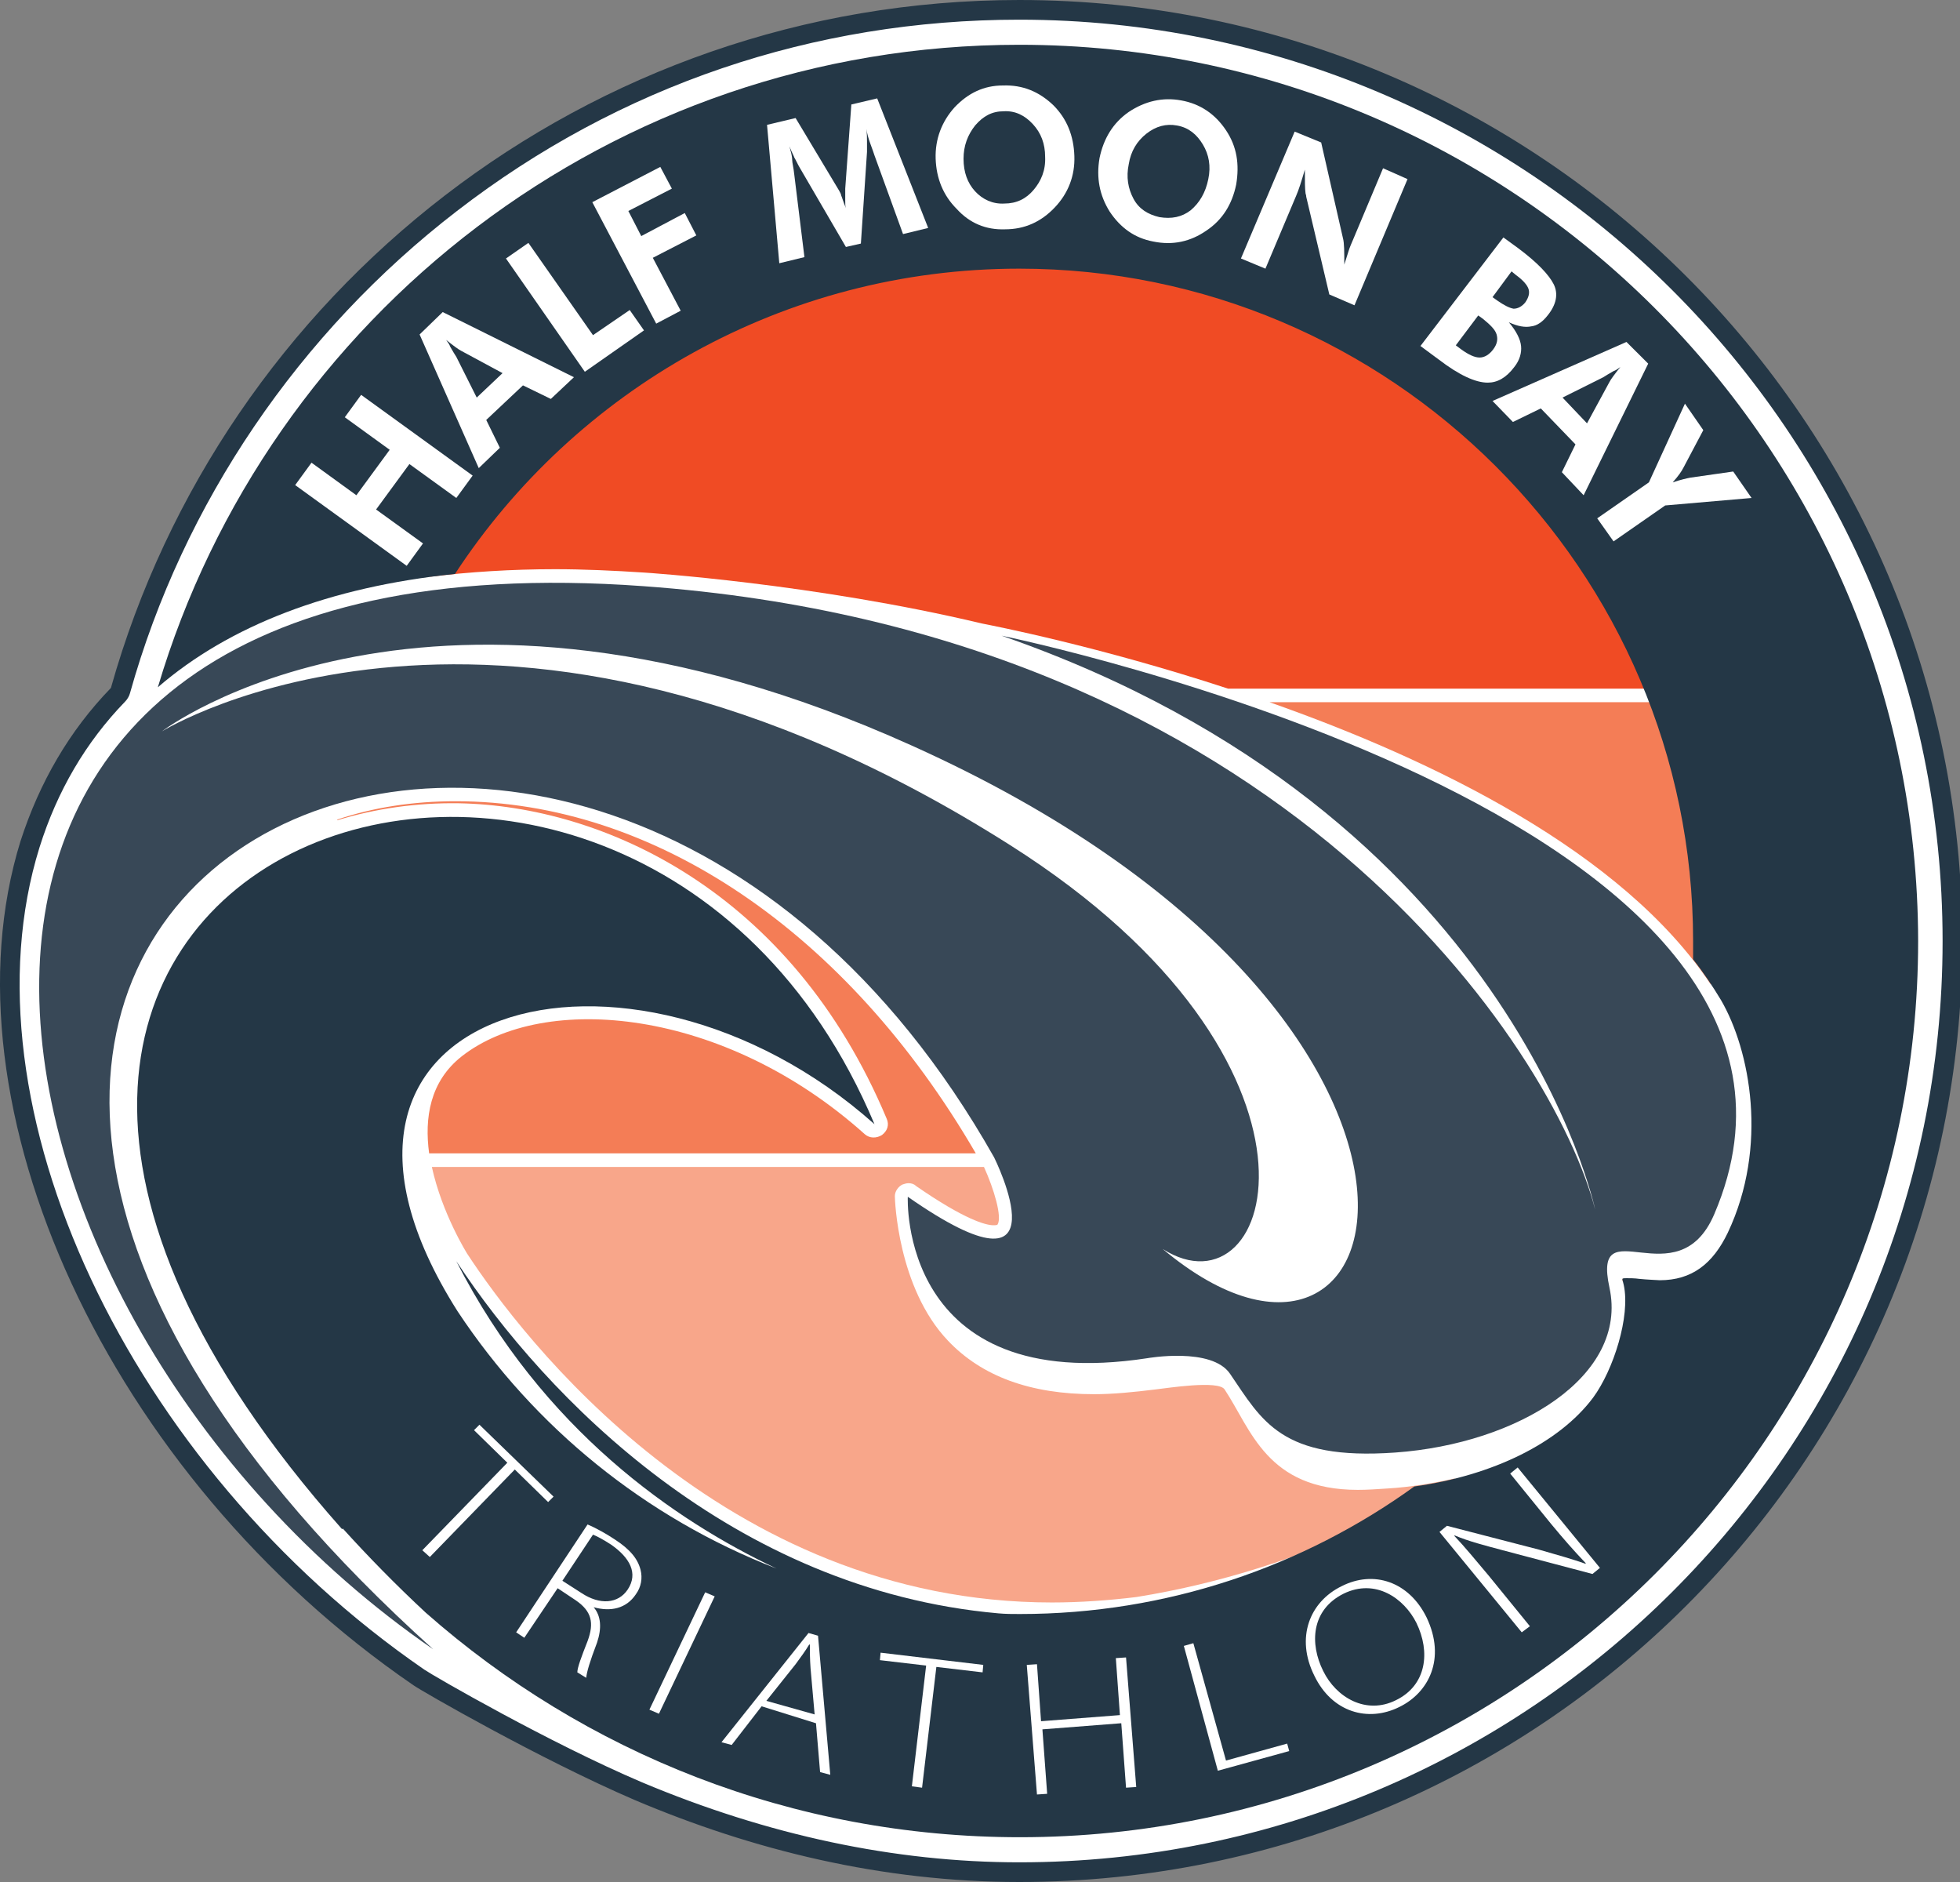 <?xml version="1.0" encoding="UTF-8"?>
<svg xmlns="http://www.w3.org/2000/svg" width="75" height="72" viewBox="0 0 75 72" fill="none">
  <rect x="0" y="0" width="75" height="72" fill="#808080" stroke="none"/>
  <g clip-path="url(#clip0)">
    <path d="M39.004 71.637C34.19 71.637 29.273 70.598 24.434 68.522C20.896 67.017 16.343 64.395 16.03 64.187C4.583 56.297 -1.974 42.307 1.149 32.314C1.825 30.108 2.97 28.187 4.531 26.578C4.583 26.526 4.609 26.474 4.635 26.422C8.902 11.083 23.055 0.363 39.004 0.363C58.699 0.363 74.725 16.352 74.725 36C74.725 55.648 58.699 71.637 39.004 71.637Z" fill="white"></path>
    <path d="M39.003 0.753C58.49 0.753 74.334 16.559 74.334 36C74.334 55.441 58.49 71.247 39.003 71.247C34.242 71.247 29.376 70.209 24.563 68.185C21.025 66.679 16.576 64.11 16.238 63.876C4.92 56.089 -1.558 42.281 1.512 32.418C2.188 30.264 3.281 28.395 4.79 26.838C4.868 26.76 4.946 26.63 4.972 26.526C7.002 19.259 11.45 12.718 17.486 8.072C23.705 3.27 31.145 0.753 39.003 0.753ZM39.003 0C22.482 0 8.511 11.161 4.244 26.319C2.657 27.954 1.512 29.927 0.783 32.185C-2.339 42.281 4.114 56.453 15.821 64.473C16.108 64.681 20.66 67.302 24.277 68.859C28.804 70.78 33.747 72 39.003 72C58.906 72 75.089 55.856 75.089 36C75.089 16.144 58.906 0 39.003 0Z" fill="#243746"></path>
    <path d="M65.463 37.661C65.489 37.116 65.515 36.571 65.515 36C65.515 32.782 64.943 29.719 63.902 26.864H48.578C54.848 29.07 62.081 32.574 65.463 37.661Z" fill="#F47D56"></path>
    <path d="M17.435 30.653C15.822 30.653 14.287 30.887 12.908 31.354V31.38C14.339 30.939 15.926 30.705 17.565 30.731C23.055 30.835 30.262 34.053 33.93 42.8C34.034 43.034 33.956 43.267 33.748 43.423C33.54 43.553 33.28 43.553 33.098 43.397C27.686 38.544 20.818 37.947 17.669 40.412C16.447 41.373 16.238 42.774 16.421 44.124H37.339C32.421 35.663 25.032 30.653 17.435 30.653Z" fill="#F47D56"></path>
    <path d="M21.234 21.776C22.327 21.776 23.471 21.828 24.668 21.906C24.668 21.906 31.146 22.322 37.573 23.853C37.963 23.931 41.996 24.709 46.991 26.345H63.694C59.817 16.508 50.243 9.552 39.004 9.552C29.481 9.552 21.13 14.561 16.473 22.062C17.956 21.88 19.569 21.776 21.234 21.776Z" fill="#F04B24"></path>
    <path d="M62.081 48.926C62.081 48.952 62.081 48.978 62.081 49.03C62.107 49.004 62.107 48.952 62.133 48.926C62.107 48.926 62.081 48.926 62.081 48.926Z" fill="#F8A68A"></path>
    <path d="M53.079 56.946C52.689 56.972 52.324 56.998 51.96 56.998C48.474 56.998 47.876 54.688 46.861 53.157C46.627 52.793 44.675 53.105 44.207 53.157C43.374 53.26 42.594 53.338 41.865 53.338C39.446 53.338 37.573 52.663 36.272 51.288C34.346 49.263 34.242 45.889 34.242 45.759C34.242 45.578 34.373 45.396 34.529 45.318C34.607 45.292 34.685 45.266 34.763 45.266C34.867 45.266 34.971 45.292 35.049 45.37C36.922 46.668 37.729 46.875 38.015 46.875C38.067 46.875 38.145 46.875 38.171 46.849C38.353 46.564 38.041 45.5 37.651 44.643H16.525C16.915 46.434 17.878 47.965 17.878 47.965C19.933 51.106 27.634 61.306 40.252 61.306C41.319 61.306 42.412 61.229 43.479 61.099C46.887 60.554 49.593 59.541 50.894 58.996C51.284 58.841 51.674 58.659 52.064 58.477C52.142 58.451 52.22 58.425 52.272 58.425C52.428 58.425 52.585 58.503 52.689 58.659C53.729 58.036 54.744 57.309 55.681 56.557C54.874 56.738 53.989 56.894 53.079 56.946Z" fill="#F8A68A"></path>
    <path d="M38.327 24.32C57.866 31.095 61.04 46.278 61.04 46.278C59.479 40.179 49.098 24.19 24.616 22.425C-7.515 20.089 -2.182 50.198 16.577 63.097C-15.034 34.624 21.936 15.781 38.041 44.28C38.041 44.28 40.955 50.12 34.737 45.785C34.737 45.785 34.373 53.416 43.895 51.962C43.895 51.962 46.367 51.521 47.069 52.559C48.292 54.35 49.02 55.882 53.391 55.57C58.1 55.233 62.315 52.637 61.587 49.263C60.91 46.148 64.188 49.73 65.593 46.46C72.124 31.224 38.327 24.32 38.327 24.32Z" fill="#384857"></path>
    <path d="M44.493 47.784C48.812 50.535 51.804 40.672 38.665 32.34C19.126 19.934 6.196 27.98 6.196 27.98C6.196 27.98 16.369 20.167 34.893 28.525C57.97 38.907 53.885 55.648 44.493 47.784Z" fill="white"></path>
    <path d="M39.004 1.713C23.419 1.713 10.255 12.095 6.04 26.293C8.772 23.931 12.622 22.451 17.409 21.958C22.014 14.924 29.976 10.278 39.004 10.278C53.209 10.278 64.787 21.828 64.787 36C64.787 36.234 64.787 36.467 64.787 36.701C65.177 37.194 65.541 37.739 65.853 38.258C66.972 40.179 67.675 43.864 66.114 47.161C65.541 48.355 64.735 48.978 63.512 48.978C63.512 48.978 62.965 48.952 62.731 48.926C62.549 48.9 62.367 48.9 62.237 48.9C62.159 48.9 62.107 48.9 62.081 48.926C62.081 48.978 62.107 49.03 62.133 49.159C62.393 50.353 61.743 52.404 60.962 53.468C59.661 55.207 57.112 56.453 54.12 56.868C49.879 59.931 44.649 61.748 39.03 61.748C38.743 61.748 38.483 61.748 38.197 61.722C28.024 60.813 20.896 53.468 17.461 48.251C20.765 54.714 25.865 58.192 29.715 60.009C24.694 58.062 20.453 54.61 17.513 50.172C10.02 38.362 24.122 34.676 33.462 43.008C24.07 20.66 -9.909 32.6 13.091 58.503L13.117 58.477C14.079 59.541 15.146 60.632 16.291 61.696C22.353 67.043 30.314 70.287 39.03 70.287C57.97 70.287 73.398 54.895 73.398 36C73.372 17.105 57.97 1.713 39.004 1.713Z" fill="#243746"></path>
    <path d="M13.819 15.106L18.086 18.195L17.461 19.051L15.666 17.753L14.391 19.492L16.186 20.79L15.562 21.647L11.295 18.558L11.92 17.701L13.637 18.947L14.912 17.208L13.194 15.963L13.819 15.106Z" fill="white"></path>
    <path d="M16.941 11.939L21.962 14.431L21.078 15.262L20.011 14.743L18.606 16.066L19.127 17.131L18.32 17.909L16.056 12.796L16.941 11.939ZM18.242 15.21L19.23 14.275L17.643 13.419C17.539 13.367 17.331 13.211 17.071 13.004C17.149 13.107 17.201 13.185 17.227 13.263C17.331 13.445 17.409 13.575 17.461 13.652L18.242 15.21Z" fill="white"></path>
    <path d="M24.096 11.861L24.642 12.64L22.379 14.223L19.361 9.889L20.219 9.292L22.691 12.822L24.096 11.861Z" fill="white"></path>
    <path d="M26.203 8.15L26.645 9.006L24.98 9.863L26.047 11.887L25.11 12.381L22.665 7.735L25.267 6.385L25.709 7.216L24.044 8.072L24.538 9.032L26.203 8.15Z" fill="white"></path>
    <path d="M33.566 3.764L35.517 8.721L34.555 8.955L33.462 5.944C33.436 5.866 33.384 5.71 33.306 5.503C33.228 5.295 33.176 5.087 33.15 4.932C33.176 5.113 33.176 5.269 33.176 5.425C33.176 5.58 33.176 5.71 33.176 5.814L32.942 9.318L32.369 9.448L30.6 6.411C30.522 6.281 30.47 6.151 30.392 6.022C30.392 5.996 30.314 5.866 30.21 5.606C30.21 5.632 30.236 5.684 30.236 5.71C30.288 5.892 30.314 6.022 30.314 6.125C30.314 6.229 30.366 6.411 30.392 6.671L30.782 9.837L29.82 10.071L29.351 4.776L30.444 4.516L32.109 7.293C32.135 7.345 32.187 7.423 32.187 7.475C32.213 7.527 32.265 7.709 32.369 7.968C32.343 7.89 32.343 7.813 32.343 7.683C32.343 7.579 32.343 7.423 32.343 7.216L32.577 3.997L33.566 3.764Z" fill="white"></path>
    <path d="M38.379 3.27C39.134 3.244 39.758 3.504 40.304 4.023C40.825 4.542 41.085 5.191 41.111 5.97C41.137 6.722 40.877 7.397 40.356 7.942C39.836 8.487 39.212 8.773 38.457 8.773C37.729 8.799 37.104 8.539 36.61 7.994C36.09 7.475 35.83 6.826 35.803 6.074C35.778 5.321 36.038 4.646 36.532 4.101C37.052 3.556 37.651 3.27 38.379 3.27ZM39.992 5.996C39.992 5.503 39.836 5.087 39.524 4.75C39.212 4.412 38.847 4.231 38.405 4.257C37.963 4.257 37.625 4.438 37.312 4.802C37.026 5.165 36.87 5.58 36.87 6.074C36.87 6.593 37.026 7.008 37.312 7.319C37.599 7.631 37.989 7.813 38.431 7.787C38.9 7.787 39.264 7.605 39.55 7.267C39.836 6.93 40.018 6.515 39.992 5.996Z" fill="white"></path>
    <path d="M45.196 3.841C45.924 3.971 46.497 4.36 46.913 4.983C47.329 5.606 47.433 6.281 47.303 7.06C47.147 7.813 46.783 8.41 46.158 8.825C45.56 9.24 44.883 9.396 44.129 9.24C43.426 9.11 42.88 8.721 42.464 8.098C42.074 7.475 41.944 6.8 42.074 6.048C42.23 5.295 42.594 4.698 43.192 4.283C43.817 3.867 44.493 3.712 45.196 3.841ZM46.236 6.852C46.34 6.359 46.262 5.918 46.028 5.528C45.794 5.139 45.482 4.88 45.04 4.802C44.623 4.724 44.233 4.828 43.869 5.113C43.505 5.399 43.27 5.788 43.192 6.281C43.088 6.774 43.166 7.216 43.374 7.605C43.583 7.994 43.921 8.202 44.363 8.306C44.831 8.384 45.222 8.306 45.56 8.046C45.898 7.761 46.132 7.371 46.236 6.852Z" fill="white"></path>
    <path d="M53.859 6.852L51.83 11.68L50.867 11.265L49.983 7.527C49.983 7.501 49.983 7.475 49.957 7.397C49.931 7.216 49.931 6.93 49.931 6.489C49.801 6.93 49.697 7.267 49.593 7.501L48.422 10.278L47.485 9.889L49.541 5.035L50.555 5.451L51.388 9.11C51.44 9.292 51.44 9.655 51.44 10.123C51.492 9.967 51.544 9.785 51.596 9.629C51.648 9.448 51.726 9.292 51.778 9.162L52.923 6.437L53.859 6.852Z" fill="white"></path>
    <path d="M57.736 12.329C58.022 12.666 58.178 12.978 58.204 13.237C58.23 13.497 58.152 13.782 57.944 14.042C57.632 14.457 57.294 14.639 56.929 14.639C56.461 14.639 55.837 14.353 55.056 13.756L54.354 13.237L57.528 9.084L58.1 9.5C58.829 10.045 59.271 10.512 59.453 10.875C59.635 11.239 59.557 11.654 59.219 12.069C59.037 12.303 58.829 12.459 58.595 12.485C58.36 12.536 58.074 12.485 57.736 12.329ZM55.707 13.211L55.915 13.367C56.201 13.575 56.435 13.678 56.617 13.678C56.799 13.678 56.981 13.575 57.138 13.367C57.294 13.159 57.32 12.978 57.268 12.796C57.216 12.614 57.033 12.433 56.747 12.199L56.565 12.069L55.707 13.211ZM57.112 11.368L57.294 11.498C57.554 11.68 57.762 11.784 57.918 11.81C58.074 11.81 58.23 11.732 58.36 11.576C58.49 11.394 58.542 11.213 58.49 11.057C58.438 10.901 58.282 10.72 57.996 10.512L57.84 10.382L57.112 11.368Z" fill="white"></path>
    <path d="M63.069 13.912L60.598 18.947L59.765 18.065L60.286 17.001L58.959 15.625L57.892 16.144L57.112 15.34L62.237 13.082L63.069 13.912ZM59.791 15.21L60.728 16.196L61.587 14.613C61.639 14.509 61.795 14.301 62.003 14.042C61.899 14.12 61.821 14.172 61.743 14.197C61.56 14.301 61.43 14.379 61.352 14.431L59.791 15.21Z" fill="white"></path>
    <path d="M66.322 18.039L67.024 19.051L63.72 19.337L61.743 20.712L61.118 19.83L63.096 18.454L64.475 15.443L65.177 16.456L64.422 17.883C64.344 18.039 64.214 18.221 64.006 18.454C64.318 18.35 64.552 18.299 64.683 18.273L66.322 18.039Z" fill="white"></path>
    <path d="M19.413 55.96L18.138 54.714L18.346 54.506L21.182 57.257L20.974 57.465L19.699 56.219L16.447 59.567L16.16 59.308L19.413 55.96Z" fill="white"></path>
    <path d="M22.483 58.322C22.795 58.451 23.211 58.685 23.523 58.893C24.122 59.282 24.408 59.645 24.512 60.061C24.59 60.372 24.538 60.709 24.33 60.995C23.966 61.54 23.367 61.67 22.717 61.488C23.003 61.826 23.029 62.293 22.847 62.838C22.561 63.59 22.457 63.954 22.431 64.188L22.092 63.98C22.092 63.798 22.248 63.383 22.483 62.786C22.743 62.085 22.639 61.644 22.04 61.229L21.338 60.761L20.063 62.656L19.751 62.449L22.483 58.322ZM21.52 60.476L22.248 60.943C22.951 61.41 23.653 61.358 24.018 60.813C24.434 60.19 24.096 59.593 23.393 59.1C23.081 58.893 22.821 58.763 22.691 58.711L21.52 60.476Z" fill="white"></path>
    <path d="M27.348 61.073L25.214 65.563L24.85 65.407L26.984 60.917L27.348 61.073Z" fill="white"></path>
    <path d="M29.143 65.278L27.998 66.757L27.608 66.653L30.938 62.474L31.302 62.578L31.771 67.899L31.381 67.795L31.224 65.927L29.143 65.278ZM31.172 65.589L31.016 63.824C30.99 63.461 30.99 63.201 30.99 62.916H30.964C30.808 63.175 30.652 63.383 30.444 63.668L29.325 65.07L31.172 65.589Z" fill="white"></path>
    <path d="M35.439 63.72L33.67 63.513L33.696 63.227L37.625 63.694L37.599 63.98L35.83 63.772L35.283 68.392L34.893 68.34L35.439 63.72Z" fill="white"></path>
    <path d="M39.68 63.668L39.836 65.849L42.854 65.615L42.698 63.435L43.088 63.409L43.478 68.366L43.088 68.392L42.906 65.926L39.888 66.16L40.07 68.626L39.68 68.652L39.29 63.694L39.68 63.668Z" fill="white"></path>
    <path d="M45.3 62.968L45.664 62.864L46.913 67.354L49.254 66.705L49.332 66.991L46.601 67.743L45.3 62.968Z" fill="white"></path>
    <path d="M53.547 65.304C52.35 65.9 50.971 65.511 50.295 64.11C49.567 62.656 50.113 61.281 51.336 60.684C52.559 60.061 53.911 60.502 54.588 61.877C55.342 63.461 54.666 64.758 53.547 65.304ZM53.417 65.044C54.588 64.473 54.744 63.201 54.198 62.085C53.729 61.151 52.637 60.372 51.414 60.969C50.165 61.592 50.113 62.89 50.633 63.928C51.128 64.94 52.272 65.615 53.417 65.044Z" fill="white"></path>
    <path d="M58.23 62.448L55.082 58.607L55.368 58.373L58.881 59.282C59.609 59.489 60.156 59.645 60.676 59.827V59.801C60.208 59.308 59.843 58.892 59.349 58.296L57.788 56.375L58.074 56.141L61.222 59.983L60.936 60.216L57.502 59.308C56.825 59.126 56.201 58.97 55.655 58.737V58.763C56.071 59.204 56.409 59.619 56.956 60.268L58.542 62.215L58.23 62.448Z" fill="white"></path>
  </g>
  <defs>
    <clipPath id="clip0">
      <path d="M0 0H75V72H0V0Z" fill="white"></path>
    </clipPath>
  </defs>
</svg>
